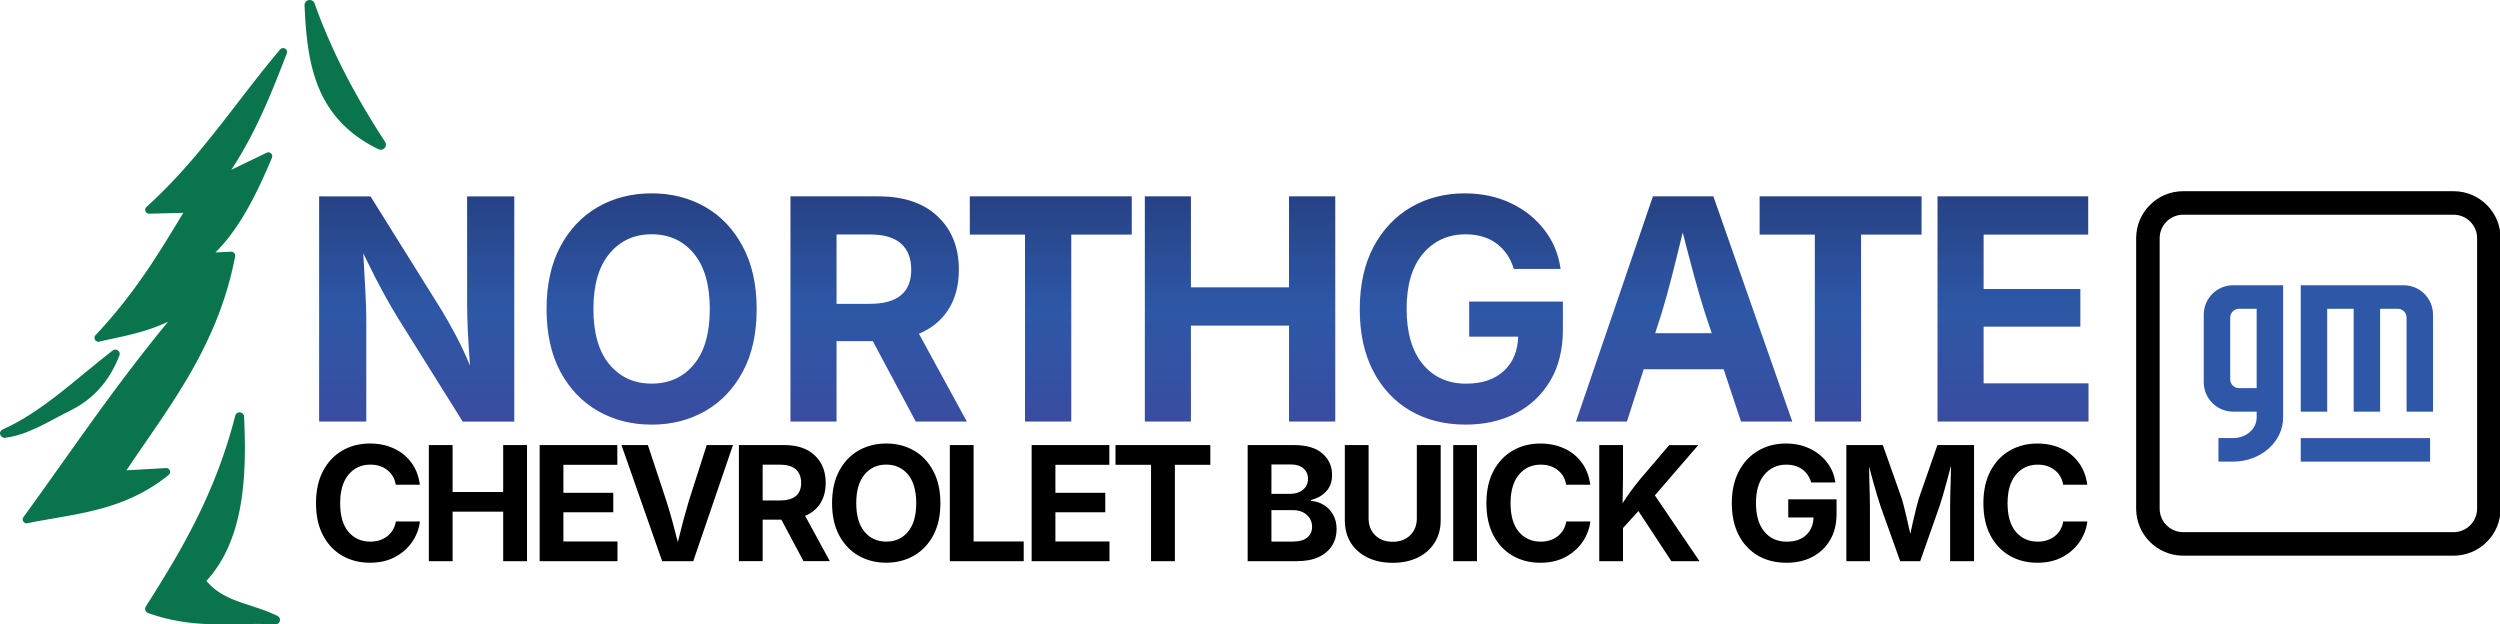 <?xml version="1.0" encoding="UTF-8" standalone="no"?>
<!-- Created with Inkscape (http://www.inkscape.org/) -->

<svg
   width="112.698mm"
   height="28.146mm"
   viewBox="0 0 112.698 28.146"
   version="1.1"
   id="svg1"
   xml:space="preserve"
   inkscape:version="1.4.2 (ebf0e940d0, 2025-05-08)"
   sodipodi:docname="northgate-logo-custom.svg"
   xmlns:inkscape="http://www.inkscape.org/namespaces/inkscape"
   xmlns:sodipodi="http://sodipodi.sourceforge.net/DTD/sodipodi-0.dtd"
   xmlns:xlink="http://www.w3.org/1999/xlink"
   xmlns="http://www.w3.org/2000/svg"
   xmlns:svg="http://www.w3.org/2000/svg"><sodipodi:namedview
     id="namedview1"
     pagecolor="#ffffff"
     bordercolor="#000000"
     borderopacity="0.25"
     inkscape:showpageshadow="2"
     inkscape:pageopacity="0.0"
     inkscape:pagecheckerboard="0"
     inkscape:deskcolor="#d1d1d1"
     inkscape:document-units="mm"
     inkscape:zoom="2.0525252"
     inkscape:cx="174.6629"
     inkscape:cy="-3.4104331"
     inkscape:window-width="2560"
     inkscape:window-height="1412"
     inkscape:window-x="0"
     inkscape:window-y="0"
     inkscape:window-maximized="1"
     inkscape:current-layer="layer1" /><defs
     id="defs1"><linearGradient
       id="linearGradient10"
       inkscape:collect="always"><stop
         style="stop-color:#3a4ca0;stop-opacity:1;"
         offset="0"
         id="stop10" /><stop
         style="stop-color:#2d58a7;stop-opacity:1;"
         offset="0.5"
         id="stop12" /><stop
         style="stop-color:#274184;stop-opacity:1;"
         offset="1"
         id="stop11" /></linearGradient><linearGradient
       inkscape:collect="always"
       xlink:href="#linearGradient10"
       id="linearGradient11"
       x1="-121.369"
       y1="123.658"
       x2="-114.616"
       y2="123.658"
       gradientUnits="userSpaceOnUse"
       gradientTransform="matrix(0,-1.544,1.544,0,-67.993,-54.722)" /></defs><g
     inkscape:label="Capa 1"
     inkscape:groupmode="layer"
     id="layer1"
     transform="translate(-68.657,-113.52)"><path
       id="text1"
       style="font-style:normal;font-variant:normal;font-weight:bold;font-stretch:normal;font-size:9.039px;line-height:1;font-family:Inter;-inkscape-font-specification:'Inter, Bold';font-variant-ligatures:normal;font-variant-caps:normal;font-variant-numeric:normal;font-variant-east-asian:normal;text-align:center;letter-spacing:-0.476px;writing-mode:tb-rl;direction:ltr;text-anchor:middle;fill:url(#linearGradient11);stroke-width:0.16"
       d="m 98.031,122.236 c -0.895,0 -1.701,0.205 -2.419,0.614 -0.713,0.409 -1.279,1.003 -1.697,1.785 -0.413,0.777 -0.62,1.717 -0.62,2.821 0,1.099 0.207,2.037 0.62,2.814 0.418,0.777 0.984,1.37 1.697,1.778 0.718,0.409 1.524,0.614 2.419,0.614 0.899,0 1.706,-0.205 2.419,-0.614 0.713,-0.409 1.276,-0.999 1.69,-1.771 0.418,-0.777 0.627,-1.717 0.627,-2.821 0,-1.104 -0.209,-2.044 -0.627,-2.821 -0.413,-0.781 -0.977,-1.376 -1.69,-1.785 -0.713,-0.409 -1.52,-0.614 -2.419,-0.614 z m 36.652,0 c -0.89,0 -1.694,0.207 -2.412,0.62 -0.713,0.413 -1.279,1.011 -1.697,1.792 -0.413,0.781 -0.62,1.72 -0.62,2.815 0,1.072 0.199,1.996 0.599,2.772 0.4,0.777 0.959,1.377 1.676,1.799 0.718,0.418 1.552,0.627 2.501,0.627 0.849,0 1.603,-0.171 2.262,-0.511 0.659,-0.345 1.176,-0.835 1.553,-1.471 0.377,-0.641 0.566,-1.407 0.566,-2.297 v -1.267 h -4.225 v 1.581 h 2.208 c -0.018,0.65 -0.234,1.165 -0.647,1.547 -0.413,0.382 -0.981,0.572 -1.703,0.572 -0.813,0 -1.463,-0.292 -1.949,-0.878 -0.486,-0.586 -0.729,-1.417 -0.729,-2.494 0,-1.077 0.246,-1.905 0.736,-2.487 0.495,-0.581 1.133,-0.873 1.915,-0.873 0.563,0 1.031,0.139 1.403,0.416 0.372,0.277 0.632,0.659 0.777,1.145 h 2.112 c -0.095,-0.668 -0.34,-1.256 -0.736,-1.765 -0.395,-0.513 -0.902,-0.915 -1.52,-1.206 -0.618,-0.291 -1.308,-0.436 -2.071,-0.436 z m -51.64,0.136 v 10.152 h 2.126 v -4.667 c 0,-0.3 -0.014,-0.707 -0.041,-1.22 -0.027,-0.518 -0.059,-1.083 -0.095,-1.696 0.209,0.422 0.395,0.797 0.558,1.124 0.168,0.323 0.332,0.627 0.491,0.913 0.159,0.286 0.332,0.581 0.518,0.886 l 2.916,4.661 h 2.324 v -10.152 h -2.126 v 4.872 c 0,0.332 0.012,0.75 0.034,1.254 0.027,0.5 0.059,0.999 0.095,1.499 -0.223,-0.531 -0.441,-0.995 -0.654,-1.391 -0.214,-0.4 -0.42,-0.765 -0.62,-1.097 l -3.209,-5.137 z m 21.247,0 v 10.152 h 2.078 v -3.625 h 1.635 l 1.936,3.625 h 2.303 l -2.16,-3.959 c 0.581,-0.245 1.027,-0.613 1.336,-1.103 0.309,-0.495 0.464,-1.091 0.464,-1.786 0,-0.999 -0.318,-1.799 -0.954,-2.398 -0.631,-0.604 -1.524,-0.906 -2.678,-0.906 z m 8.085,0 v 1.724 h 2.489 v 8.428 h 2.085 v -8.428 h 2.727 v -1.724 z m 7.89,0 v 10.152 h 2.078 v -4.327 h 4.422 v 4.327 h 2.085 v -10.152 h -2.085 v 4.102 h -4.422 v -4.102 z m 22.904,0 -3.468,10.152 h 2.296 l 0.756,-2.358 h 3.605 l 0.783,2.358 h 2.311 l -3.557,-10.152 z m 4.81,0 v 1.724 h 2.489 v 8.428 h 2.085 v -8.428 h 2.727 v -1.724 z m 8.02,0 v 10.152 h 6.807 v -1.724 h -4.729 v -2.555 h 4.361 v -1.697 h -4.361 v -2.453 h 4.715 v -1.723 z m -11.487,1.628 c 0.177,0.69 0.347,1.338 0.511,1.942 0.164,0.604 0.327,1.165 0.491,1.683 l 0.307,0.914 h -2.549 l 0.294,-0.914 c 0.154,-0.509 0.308,-1.065 0.463,-1.669 0.154,-0.604 0.316,-1.256 0.484,-1.956 z m -46.481,0.081 c 0.79,0 1.424,0.289 1.901,0.866 0.482,0.577 0.722,1.413 0.722,2.508 0,1.09 -0.241,1.924 -0.722,2.5 -0.477,0.572 -1.111,0.858 -1.901,0.858 -0.786,0 -1.42,-0.288 -1.901,-0.865 -0.482,-0.577 -0.722,-1.408 -0.722,-2.494 0,-1.09 0.241,-1.924 0.722,-2.5 0.482,-0.581 1.115,-0.873 1.901,-0.873 z m 8.337,0.008 h 1.492 c 0.636,0 1.106,0.136 1.411,0.409 0.309,0.273 0.464,0.666 0.464,1.179 0,1.027 -0.623,1.54 -1.868,1.54 h -1.498 z" /><path
       d="m -138.887,85.333 q 0,-0.699 0.316,-1.247 0.316,-0.548 0.917,-0.868 0.601,-0.316 1.451,-0.316 0.854,0 1.454,0.32 0.604,0.32 0.92,0.871 0.316,0.551 0.316,1.24 0,0.594 -0.221,1.075 -0.218,0.481 -0.636,0.79 -0.414,0.309 -1.001,0.386 v -1.085 q 0.425,-0.074 0.664,-0.386 0.242,-0.309 0.242,-0.759 0,-0.611 -0.453,-0.987 -0.453,-0.376 -1.286,-0.376 -0.85,0 -1.293,0.376 -0.439,0.379 -0.439,0.984 0,0.446 0.239,0.759 0.242,0.316 0.671,0.393 v 1.085 q -0.488,-0.06 -0.913,-0.344 -0.422,-0.285 -0.685,-0.769 -0.263,-0.481 -0.263,-1.142 z m 0.07,2.656 h 5.234 v 1.071 h -2.115 v 2.28 h 2.115 v 1.075 h -5.234 v -1.075 h 2.23 v -2.28 h -2.23 z m 0,4.995 h 5.234 v 3.502 h -0.889 v -2.431 h -1.264 v 2.248 h -0.875 v -2.248 h -1.317 v 2.438 h -0.889 z m 0,5.522 5.234,-1.834 v 1.191 l -2.526,0.836 q -0.393,0.126 -0.854,0.253 -0.46,0.126 -0.991,0.26 0.534,0.133 0.991,0.253 0.457,0.123 0.854,0.242 l 2.526,0.808 v 1.184 l -5.234,-1.791 z m 0,3.46 h 5.234 v 2.041 q 0,0.892 -0.467,1.38 -0.464,0.492 -1.236,0.492 -0.537,0 -0.92,-0.239 -0.379,-0.239 -0.569,-0.688 l -2.041,1.113 v -1.187 l 1.869,-0.998 v -0.843 h -1.869 z m 2.736,1.071 v 0.773 q 0,0.962 0.794,0.962 0.397,0 0.608,-0.239 0.211,-0.235 0.211,-0.727 V 103.037 Z m -2.806,5.571 q 0,-0.692 0.316,-1.247 0.316,-0.551 0.917,-0.875 0.601,-0.32 1.451,-0.32 0.854,0 1.454,0.32 0.604,0.323 0.92,0.875 0.316,0.555 0.316,1.247 0,0.695 -0.316,1.247 -0.316,0.551 -0.92,0.871 -0.601,0.323 -1.454,0.323 -0.854,0 -1.454,-0.323 -0.597,-0.32 -0.913,-0.871 -0.316,-0.551 -0.316,-1.247 z m 0.952,0 q 0,0.611 0.443,0.98 0.446,0.372 1.289,0.372 0.847,0 1.293,-0.372 0.446,-0.369 0.446,-0.98 0,-0.608 -0.45,-0.98 -0.446,-0.372 -1.289,-0.372 -0.839,0 -1.286,0.372 -0.446,0.372 -0.446,0.98 z m -0.882,2.867 h 5.234 v 1.071 h -4.345 v 2.259 h -0.889 z m 0,3.688 h 5.234 v 3.502 h -0.889 v -2.431 h -1.264 v 2.248 h -0.875 v -2.248 h -1.317 v 2.438 h -0.889 z m 4.345,3.78 h 0.889 v 4.275 h -0.889 v -1.598 h -4.345 v -1.075 h 4.345 z m -4.345,5.958 h 5.234 v 2.076 q 0,0.861 -0.379,1.293 -0.379,0.436 -0.966,0.436 -0.464,0 -0.748,-0.27 -0.285,-0.267 -0.376,-0.671 h -0.053 q -0.014,0.295 -0.169,0.555 -0.155,0.263 -0.436,0.425 -0.277,0.165 -0.664,0.165 -0.414,0 -0.741,-0.204 -0.327,-0.204 -0.516,-0.604 -0.186,-0.4 -0.186,-0.991 z m 0.882,1.071 v 0.927 q 0,0.474 0.183,0.688 0.183,0.218 0.481,0.218 0.327,0 0.541,-0.239 0.214,-0.235 0.214,-0.639 v -0.955 z m 2.153,0 v 0.847 q 0,0.344 0.183,0.573 0.183,0.228 0.499,0.228 0.285,0 0.464,-0.204 0.179,-0.2 0.179,-0.576 v -0.868 z m -3.109,5.469 q 0,-0.653 0.239,-1.138 0.239,-0.485 0.667,-0.755 0.432,-0.267 1.005,-0.267 h 3.397 v 1.071 h -3.309 q -0.457,0 -0.755,0.295 -0.295,0.299 -0.295,0.794 0,0.492 0.295,0.787 0.299,0.299 0.755,0.299 h 3.309 v 1.075 h -3.397 q -0.573,0 -1.005,-0.274 -0.429,-0.27 -0.667,-0.755 -0.239,-0.485 -0.239,-1.131 z m 5.307,3.797 h -5.234 v -1.071 h 5.234 z m -5.304,2.856 q 0,-0.699 0.316,-1.247 0.316,-0.548 0.917,-0.868 0.601,-0.316 1.451,-0.316 0.854,0 1.454,0.32 0.604,0.32 0.92,0.871 0.316,0.551 0.316,1.24 0,0.594 -0.221,1.075 -0.218,0.481 -0.636,0.79 -0.414,0.309 -1.001,0.386 v -1.085 q 0.425,-0.074 0.664,-0.386 0.242,-0.309 0.242,-0.759 0,-0.611 -0.453,-0.987 -0.453,-0.376 -1.286,-0.376 -0.85,0 -1.293,0.376 -0.439,0.379 -0.439,0.984 0,0.446 0.239,0.759 0.242,0.316 0.671,0.393 v 1.085 q -0.488,-0.06 -0.913,-0.344 -0.422,-0.285 -0.685,-0.769 -0.263,-0.481 -0.263,-1.142 z m 0.07,2.656 h 5.234 v 1.071 h -1.43 l -1.191,-0.018 q 0.274,0.172 0.537,0.365 0.263,0.193 0.58,0.453 l 1.503,1.282 v 1.31 l -2.266,-1.956 -2.968,2.013 v -1.268 l 2.262,-1.486 -0.766,-0.695 h -1.496 z m -0.07,8.438 q 0,-0.734 0.323,-1.289 0.327,-0.555 0.927,-0.864 0.601,-0.309 1.43,-0.309 0.847,0 1.451,0.32 0.604,0.323 0.924,0.875 0.32,0.555 0.32,1.243 0,0.59 -0.225,1.068 -0.225,0.478 -0.622,0.783 -0.393,0.306 -0.91,0.379 v -1.089 q 0.376,-0.112 0.59,-0.4 0.214,-0.288 0.214,-0.724 0,-0.604 -0.45,-0.987 -0.45,-0.379 -1.282,-0.379 -0.832,0 -1.286,0.376 -0.453,0.376 -0.453,1.005 0,0.558 0.295,0.878 0.295,0.32 0.797,0.334 v -1.138 h 0.815 v 2.178 h -0.653 q -0.688,0 -1.184,-0.292 -0.492,-0.292 -0.759,-0.801 -0.263,-0.509 -0.263,-1.166 z m 0.07,2.701 h 5.234 v 1.644 l -2.403,0.85 q -0.165,0.053 -0.432,0.119 -0.267,0.067 -0.576,0.137 -0.306,0.074 -0.59,0.133 0.281,0.06 0.587,0.13 0.309,0.07 0.576,0.137 0.267,0.067 0.436,0.119 l 2.403,0.836 v 1.651 h -5.234 v -1.078 h 2.469 q 0.197,0 0.502,0.007 0.306,0.011 0.657,0.018 0.351,0.011 0.681,0.014 -0.351,-0.088 -0.706,-0.186 -0.355,-0.095 -0.653,-0.183 -0.295,-0.088 -0.481,-0.151 l -2.469,-0.868 v -0.903 l 2.469,-0.882 q 0.179,-0.06 0.467,-0.148 0.288,-0.084 0.632,-0.183 0.348,-0.098 0.699,-0.19 -0.316,0.007 -0.66,0.014 -0.341,0.011 -0.643,0.018 -0.299,0.007 -0.495,0.007 h -2.469 z m -0.07,8.609 q 0,-0.699 0.316,-1.247 0.316,-0.548 0.917,-0.868 0.601,-0.316 1.451,-0.316 0.854,0 1.454,0.32 0.604,0.32 0.92,0.871 0.316,0.551 0.316,1.24 0,0.594 -0.221,1.075 -0.218,0.481 -0.636,0.79 -0.414,0.309 -1.001,0.386 v -1.085 q 0.425,-0.074 0.664,-0.386 0.242,-0.309 0.242,-0.759 0,-0.611 -0.453,-0.987 -0.453,-0.376 -1.286,-0.376 -0.85,0 -1.293,0.376 -0.439,0.379 -0.439,0.984 0,0.446 0.239,0.759 0.242,0.316 0.671,0.393 v 1.085 q -0.488,-0.06 -0.913,-0.344 -0.422,-0.285 -0.685,-0.769 -0.263,-0.481 -0.263,-1.142 z"
       id="text10"
       style="font-weight:bold;font-size:7.194px;line-height:1;font-family:Inter;-inkscape-font-specification:'Inter, Bold';text-align:center;letter-spacing:-0.379px;writing-mode:tb-rl;text-anchor:middle;stroke-width:0.082"
       transform="rotate(-90)"
       aria-label="CHEVROLET BUICK GMC" /><g
       fill="#0671d8"
       id="g4"
       transform="matrix(0.125,0,0,0.125,164.953,122.139)"><path
         d="M 64,0 C 28.654,0 0,28.654 0,64 v 368 c 0,35.346 28.654,64 64,64 h 368 c 35.346,0 64,-28.654 64,-64 V 64 C 496,28.654 467.346,0 432,0 Z m 0,32 h 368 c 17.673,-4e-5 32,14.327 32,32 v 368 c 0,17.673 -14.327,32 -32,32 H 64 C 46.327,464 32,449.673 32,432 V 64 C 32,46.327 46.327,32 64,32 Z"
         transform="scale(0.265)"
         id="path1"
         style="fill:#000000" /><path
         d="m 224,336 v 32 h 176 v -32 z"
         transform="scale(0.265)"
         id="path2"
         style="fill:#2e57a7;fill-opacity:1" /><path
         d="m 224,128 v 172 h 36 V 160 h 36 v 140 h 36 V 160 h 24 c 6.627,0 12,5.373 12,12 v 128 h 36 V 168 c 0,-22.091 -17.909,-40 -40,-40 z"
         transform="scale(0.265)"
         id="path3"
         style="fill:#2e57a7;fill-opacity:1" /><path
         d="m 132,128 c -22.091,1e-5 -40,17.909 -40,40 v 92 c 0,22.091 17.909,40 40,40 h 32 v 8 c 0,15.464 -14.327,28 -32,28 h -20 v 32 h 20 c 37.555,0 68,-26.863 68,-60 V 128 Z m 8,32 h 24 v 108 h -24 c -6.627,0 -12,-5.373 -12,-12 v -84 c 0,-6.627 5.373,-12 12,-12 z"
         transform="scale(0.265)"
         id="path4"
         style="fill:#2e57a7;fill-opacity:1" /></g><path
       id="path12"
       style="fill:#0a744d;fill-opacity:1;stroke:none;stroke-width:0.408;stroke-opacity:1"
       d="m 82.572,113.524 a 0.232,0.232 0 0 0 -0.187,0.238 c 0.059,1.264 0.161,2.525 0.618,3.661 0.457,1.135 1.282,2.134 2.723,2.828 a 0.232,0.232 0 0 0 0.292,-0.335 c -1.304,-1.997 -2.408,-4.061 -3.181,-6.245 a 0.232,0.232 0 0 0 -0.265,-0.148 z" /><path
       id="path13"
       style="fill:#0a744d;fill-opacity:1;stroke:none;stroke-width:0.408;stroke-opacity:1"
       d="m 81.511,115.714 a 0.176,0.176 0 0 0 -0.226,0.036 c -2.018,2.387 -3.616,4.924 -6.025,7.098 a 0.176,0.176 0 0 0 0.124,0.305 l 1.535,-0.039 c -1.102,1.828 -2.191,3.64 -3.956,5.515 a 0.176,0.176 0 0 0 0.166,0.292 c 0.998,-0.233 2.01,-0.384 3.103,-0.896 -2.487,3.018 -4.397,5.891 -6.519,8.808 a 0.176,0.176 0 0 0 0.178,0.274 c 2.108,-0.434 4.32,-0.516 6.369,-2.177 a 0.176,0.176 0 0 0 -0.121,-0.311 l -1.782,0.103 c 1.933,-2.889 4.124,-5.593 4.9,-9.646 a 0.176,0.176 0 0 0 -0.181,-0.208 l -0.706,0.03 c 1.08,-1.069 1.851,-2.611 2.545,-4.264 a 0.176,0.176 0 0 0 -0.238,-0.229 l -1.598,0.772 c 1.088,-1.636 1.813,-3.442 2.506,-5.25 a 0.176,0.176 0 0 0 -0.072,-0.214 z" /><path
       id="path14"
       style="fill:#0a744d;fill-opacity:1;stroke:none;stroke-width:0.408;stroke-opacity:1"
       d="m 79.478,132.109 a 0.201,0.201 0 0 0 -0.217,0.151 c -0.888,3.478 -2.418,6.072 -4.029,8.597 a 0.201,0.201 0 0 0 0.103,0.299 c 2.154,0.768 3.892,0.413 5.726,0.51 a 0.201,0.201 0 0 0 0.1,-0.383 c -0.597,-0.295 -1.252,-0.456 -1.842,-0.678 -0.54,-0.204 -1.004,-0.473 -1.357,-0.899 1.715,-1.87 1.821,-4.757 1.698,-7.406 a 0.201,0.201 0 0 0 -0.181,-0.19 z" /><path
       id="path15"
       style="fill:#0a744d;fill-opacity:1;stroke:none;stroke-width:0.346;stroke-opacity:1"
       d="m 68.668,133.114 c 0.036,0.09 0.117,0.154 0.213,0.142 1.063,-0.132 2.022,-0.773 2.951,-1.232 0.929,-0.459 1.719,-1.221 2.211,-2.482 0.067,-0.183 -0.145,-0.341 -0.302,-0.225 -1.601,1.23 -3.173,2.769 -4.966,3.563 -0.089,0.04 -0.144,0.143 -0.108,0.234 z"
       sodipodi:nodetypes="scscccss" /></g></svg>

